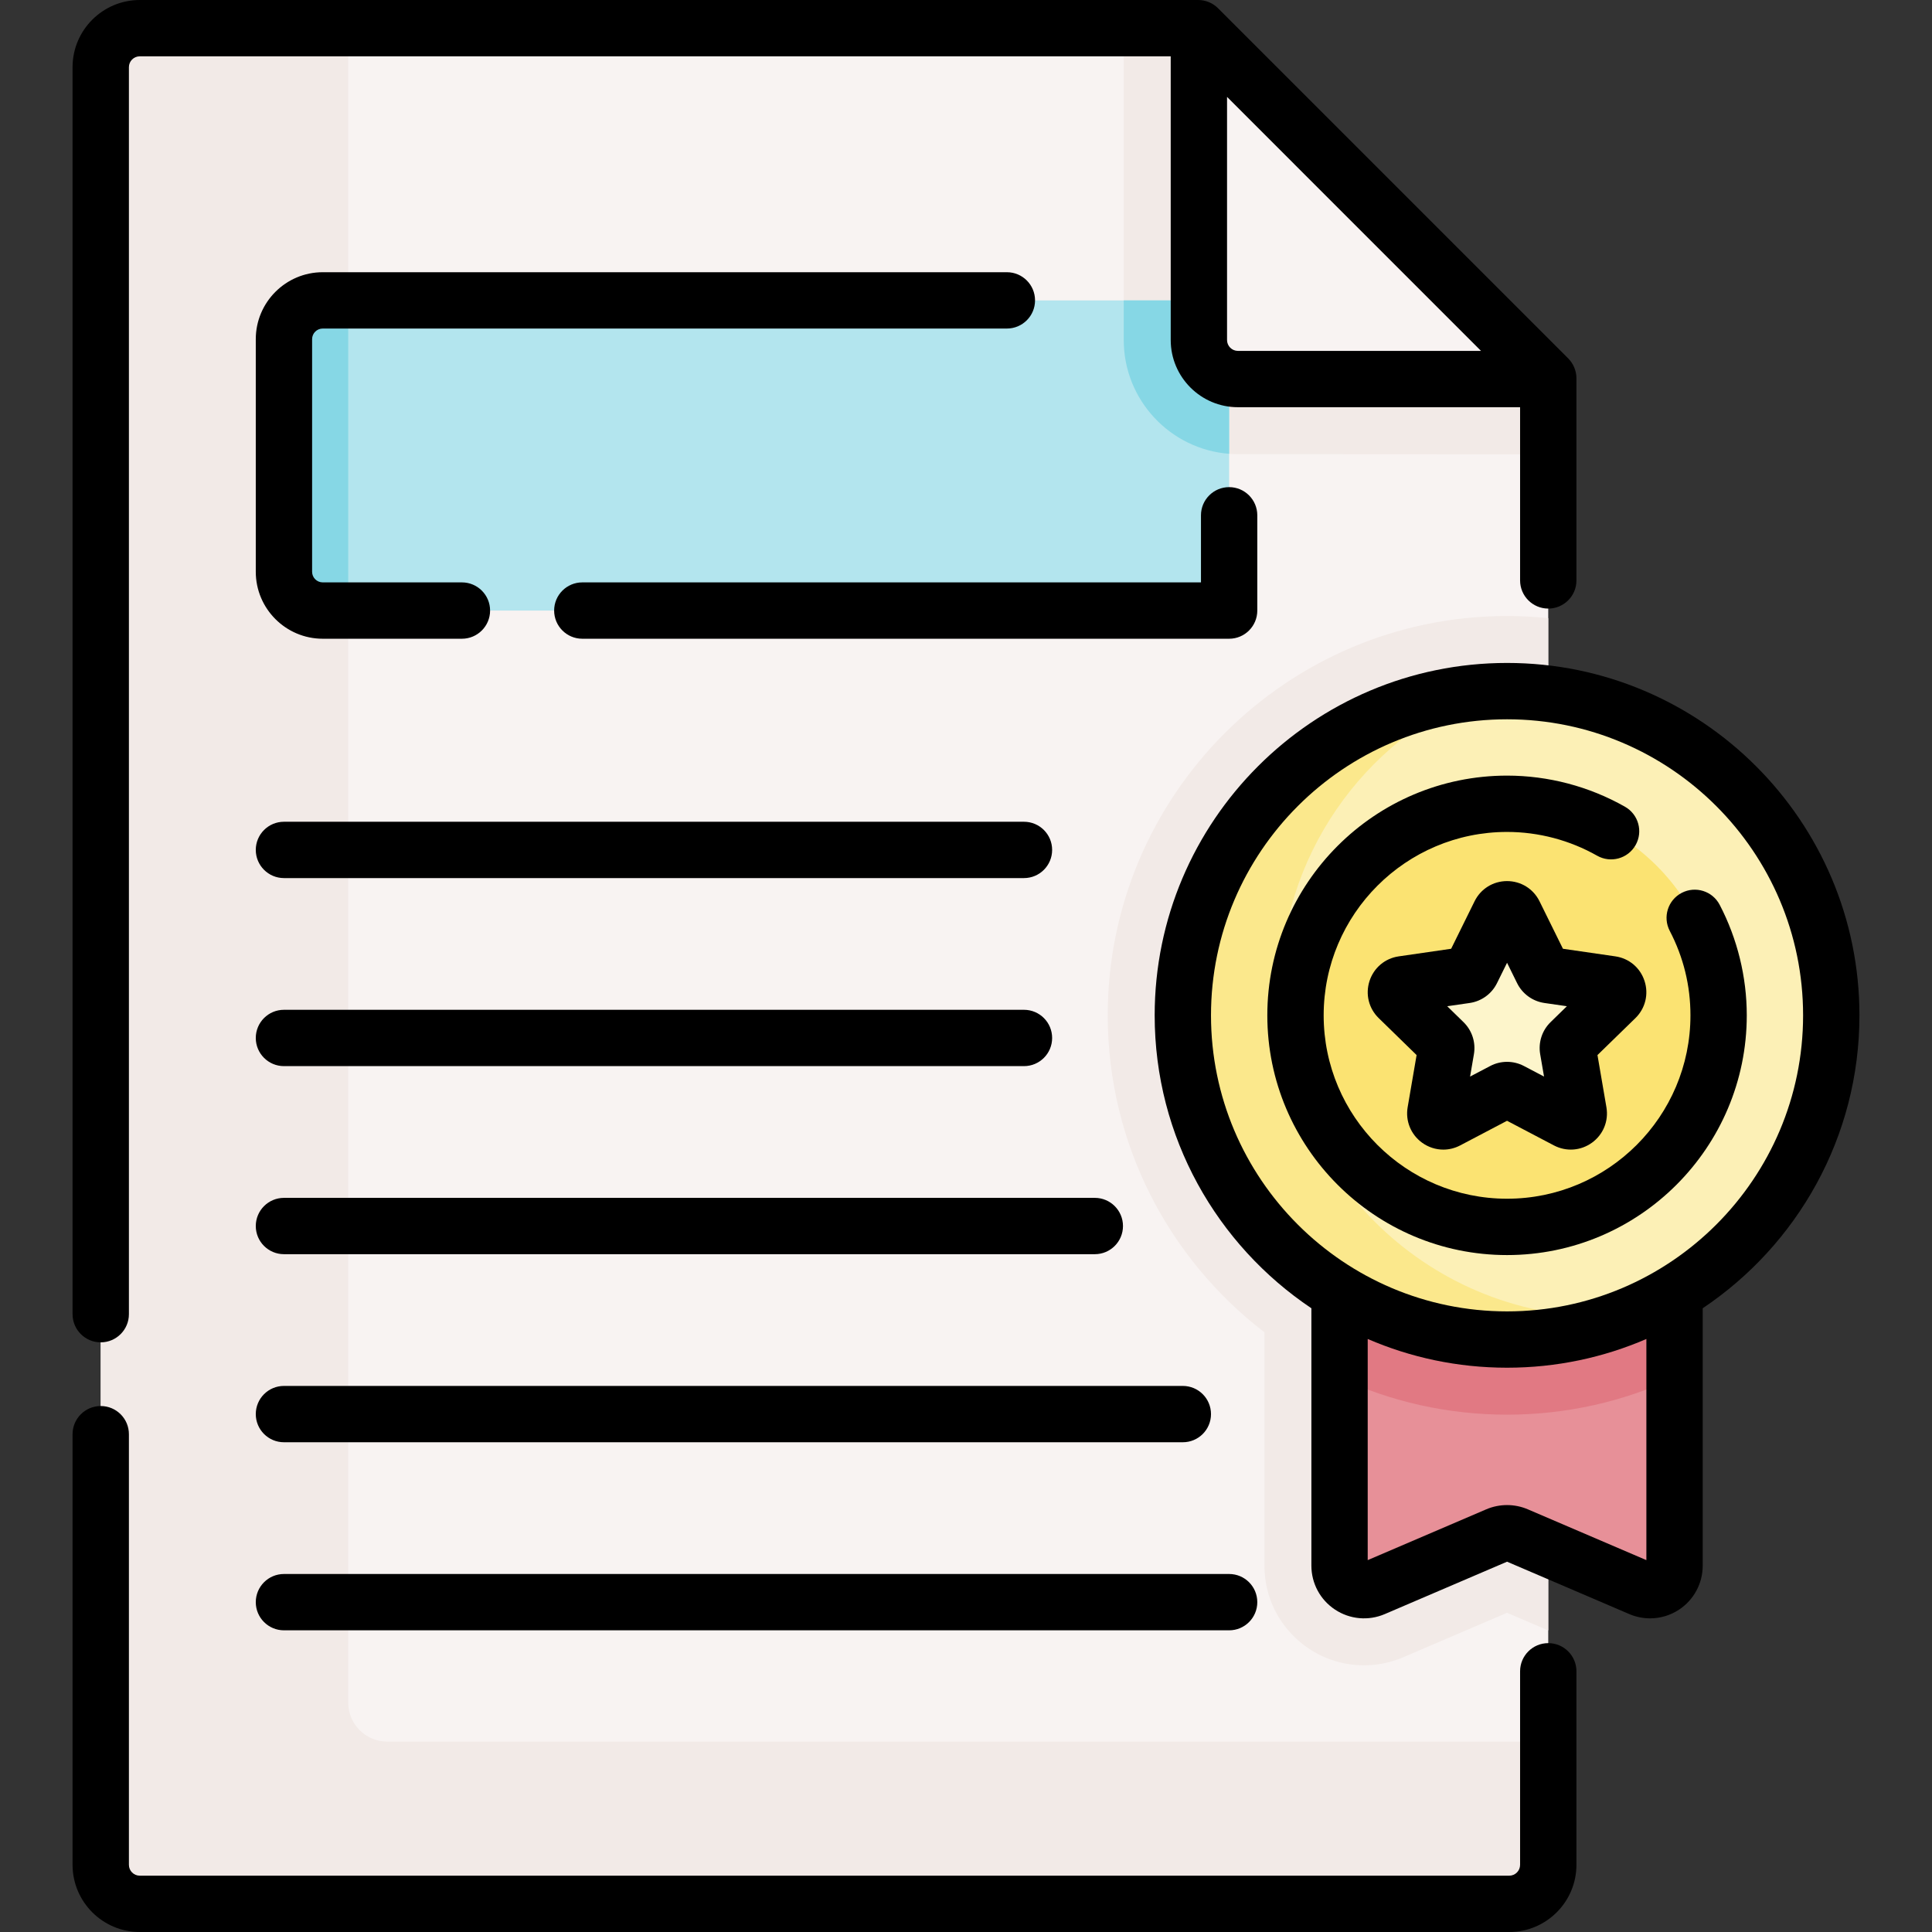<?xml version="1.0" encoding="UTF-8"?> <svg xmlns="http://www.w3.org/2000/svg" width="79" height="79" viewBox="0 0 79 79" fill="none"><rect x="0" y="0" width="79" height="79" fill="#333333" stroke="none"/><g clip-path="url(#clip0_83_305)"><path d="M63.308 15.569V76.353C63.308 77.234 62.594 77.948 61.713 77.948H5.714C4.833 77.948 4.119 77.234 4.119 76.353V2.847C4.119 1.966 4.833 1.252 5.714 1.252H48.992L63.308 15.569Z" fill="#F8F3F2"></path><path d="M15.835 71.215C14.954 71.215 14.239 70.501 14.239 69.62V1.252H5.714C4.833 1.252 4.119 1.966 4.119 2.847V76.353C4.119 77.234 4.833 77.948 5.714 77.948H61.713C62.594 77.948 63.308 77.234 63.308 76.353V71.215H15.835Z" fill="#F2EAE7"></path><path d="M63.308 25.276C62.754 25.219 62.192 25.189 61.623 25.189C52.62 25.189 45.295 32.514 45.295 41.518C45.295 46.793 47.81 51.491 51.703 54.478V64.021C51.703 65.133 52.142 66.171 52.94 66.944C53.706 67.686 54.713 68.095 55.776 68.095C56.329 68.095 56.869 67.984 57.381 67.765L61.623 65.947L63.308 66.669V25.276Z" fill="#F2EAE7"></path><path d="M68.472 64.021C68.472 64.74 67.737 65.225 67.076 64.942L62.018 62.774C61.766 62.666 61.481 62.666 61.229 62.774L56.172 64.942C55.51 65.225 54.775 64.74 54.775 64.021V43.913H68.473V64.021H68.472Z" fill="#E79098"></path><path d="M63.308 18.582V15.569L48.992 1.252H45.95V13.905C45.95 16.478 48.044 18.571 50.616 18.571C55.409 18.572 62.619 18.575 63.182 18.578L63.308 18.582Z" fill="#F2EAE7"></path><path d="M48.493 24.966H13.197C12.321 24.966 11.611 24.256 11.611 23.38V13.869C11.611 12.993 12.321 12.283 13.197 12.283H48.493C49.469 12.283 50.26 13.074 50.26 14.049V23.199C50.26 24.175 49.469 24.966 48.493 24.966Z" fill="#B3E5EE"></path><path d="M13.197 24.966H14.239V12.283H13.197C12.321 12.283 11.611 12.993 11.611 13.869V23.38C11.611 24.256 12.321 24.966 13.197 24.966Z" fill="#86D7E5"></path><path d="M48.493 12.283H45.95V13.904C45.95 16.357 47.853 18.373 50.26 18.556V14.049C50.26 13.074 49.469 12.283 48.493 12.283Z" fill="#86D7E5"></path><path d="M49.022 1.281L63.247 15.508C63.109 15.503 50.617 15.5 50.617 15.5C49.737 15.5 49.022 14.784 49.022 13.905V1.281Z" fill="#F8F3F2"></path><path d="M54.775 56.338C56.859 57.305 59.179 57.846 61.623 57.846C64.068 57.846 66.388 57.305 68.472 56.338V43.913H54.775V56.338Z" fill="#E17983"></path><path d="M61.624 54.775C68.945 54.775 74.881 48.84 74.881 41.518C74.881 34.196 68.945 28.26 61.624 28.26C54.302 28.26 48.366 34.196 48.366 41.518C48.366 48.84 54.302 54.775 61.624 54.775Z" fill="#FCF0B6"></path><path d="M65.59 53.842C58.268 53.842 52.332 47.907 52.332 40.585C52.332 35.03 55.751 30.273 60.596 28.3C53.755 28.826 48.366 34.542 48.366 41.517C48.366 48.839 54.302 54.775 61.624 54.775C63.391 54.775 65.078 54.429 66.619 53.801C66.279 53.828 65.936 53.842 65.59 53.842Z" fill="#FBE88C"></path><path d="M61.624 50.169C66.401 50.169 70.274 46.295 70.274 41.518C70.274 36.74 66.401 32.867 61.624 32.867C56.846 32.867 52.973 36.74 52.973 41.518C52.973 46.295 56.846 50.169 61.624 50.169Z" fill="#FBE372"></path><path d="M61.918 37.363L63.068 39.693C63.116 39.789 63.208 39.857 63.315 39.872L65.886 40.246C66.156 40.285 66.263 40.616 66.068 40.806L64.208 42.62C64.13 42.695 64.095 42.804 64.113 42.91L64.553 45.471C64.599 45.739 64.317 45.944 64.076 45.817L61.776 44.608C61.681 44.558 61.567 44.558 61.471 44.608L59.171 45.817C58.93 45.944 58.648 45.739 58.695 45.471L59.134 42.91C59.152 42.804 59.117 42.695 59.039 42.62L57.179 40.806C56.984 40.616 57.092 40.285 57.361 40.246L59.932 39.872C60.039 39.857 60.131 39.789 60.179 39.693L61.329 37.363C61.45 37.119 61.798 37.119 61.918 37.363Z" fill="#FDF5CB"></path><path d="M4.119 54.889C4.755 54.889 5.271 54.373 5.271 53.737V2.747C5.271 2.502 5.47 2.303 5.715 2.303H47.871V13.904C47.871 15.418 49.103 16.651 50.618 16.651H62.157V23.734C62.157 24.37 62.673 24.885 63.309 24.885C63.945 24.885 64.461 24.37 64.461 23.734V15.469C64.461 15.164 64.339 14.871 64.123 14.654L49.806 0.337C49.59 0.121 49.297 0 48.992 0H5.715C4.2 0 2.967 1.232 2.967 2.747V53.737C2.967 54.373 3.483 54.889 4.119 54.889ZM50.174 13.904V3.962L60.559 14.348H50.618C50.373 14.348 50.174 14.148 50.174 13.904Z" fill="black"></path><path d="M63.309 67.188C62.673 67.188 62.157 67.703 62.157 68.339V76.253C62.157 76.498 61.958 76.697 61.714 76.697H5.715C5.47 76.697 5.271 76.498 5.271 76.253V58.645C5.271 58.009 4.755 57.493 4.119 57.493C3.483 57.493 2.967 58.009 2.967 58.645V76.253C2.967 77.768 4.2 79 5.715 79H61.714C63.228 79 64.461 77.768 64.461 76.253V68.339C64.461 67.703 63.945 67.188 63.309 67.188Z" fill="black"></path><path d="M76.033 41.517C76.033 33.572 69.569 27.108 61.624 27.108C53.678 27.108 47.215 33.572 47.215 41.517C47.215 46.505 49.762 50.908 53.623 53.495V64.02C53.623 64.746 53.985 65.418 54.591 65.818C55.197 66.218 55.958 66.286 56.625 66L61.624 63.858L66.622 66C66.895 66.117 67.184 66.175 67.471 66.175C67.886 66.175 68.298 66.055 68.656 65.819C69.262 65.419 69.624 64.747 69.624 64.02V53.495C73.486 50.908 76.033 46.505 76.033 41.517ZM67.321 63.794L62.472 61.716C61.933 61.485 61.314 61.485 60.775 61.716L55.926 63.794V54.751C57.675 55.507 59.601 55.926 61.624 55.926C63.646 55.926 65.573 55.507 67.321 54.751V63.794ZM61.624 53.623C54.949 53.623 49.518 48.193 49.518 41.517C49.518 34.842 54.949 29.412 61.624 29.412C68.299 29.412 73.729 34.842 73.729 41.517C73.729 48.193 68.299 53.623 61.624 53.623Z" fill="black"></path><path d="M70.318 36.998C70.024 36.434 69.329 36.216 68.765 36.51C68.201 36.804 67.982 37.499 68.276 38.063C68.838 39.14 69.123 40.302 69.123 41.517C69.123 45.652 65.759 49.016 61.624 49.016C57.489 49.016 54.125 45.652 54.125 41.517C54.125 37.382 57.489 34.018 61.624 34.018C62.913 34.018 64.187 34.355 65.309 34.991C65.862 35.304 66.565 35.111 66.879 34.557C67.193 34.004 66.999 33.301 66.445 32.987C64.978 32.155 63.311 31.715 61.624 31.715C56.219 31.715 51.821 36.112 51.821 41.517C51.821 46.922 56.219 51.32 61.624 51.32C67.029 51.32 71.426 46.922 71.426 41.517C71.426 39.95 71.043 38.387 70.318 36.998Z" fill="black"></path><path d="M66.052 39.106L63.909 38.795L62.951 36.853C62.7 36.344 62.191 36.028 61.623 36.028C61.056 36.028 60.547 36.344 60.296 36.853L59.338 38.795L57.195 39.106C56.633 39.187 56.176 39.573 56 40.113C55.825 40.653 55.968 41.234 56.375 41.63L57.925 43.142L57.559 45.276C57.464 45.836 57.689 46.39 58.148 46.724C58.408 46.912 58.711 47.008 59.017 47.008C59.252 47.008 59.489 46.951 59.707 46.836L61.623 45.829L63.54 46.836C64.042 47.1 64.639 47.057 65.098 46.724C65.558 46.39 65.783 45.836 65.687 45.276L65.321 43.142L66.872 41.631C67.278 41.235 67.422 40.653 67.246 40.114C67.071 39.573 66.614 39.187 66.052 39.106ZM63.404 41.795C63.055 42.135 62.896 42.624 62.978 43.105L63.136 44.021L62.312 43.588C62.096 43.475 61.86 43.419 61.624 43.419C61.387 43.419 61.151 43.475 60.935 43.589L60.112 44.021L60.269 43.105C60.351 42.625 60.192 42.135 59.843 41.795L59.177 41.145L60.098 41.012C60.58 40.941 60.996 40.639 61.212 40.202L61.624 39.368L62.035 40.202C62.251 40.639 62.667 40.941 63.15 41.012L64.07 41.145L63.404 41.795Z" fill="black"></path><path d="M51.411 24.966V21.071C51.411 20.435 50.895 19.919 50.26 19.919C49.623 19.919 49.108 20.435 49.108 21.071V23.814H23.81C23.174 23.814 22.659 24.33 22.659 24.966C22.659 25.602 23.174 26.118 23.81 26.118H50.26C50.896 26.118 51.411 25.602 51.411 24.966Z" fill="black"></path><path d="M13.197 13.434H41.172C41.808 13.434 42.323 12.919 42.323 12.283C42.323 11.646 41.808 11.131 41.172 11.131H13.197C11.687 11.131 10.459 12.359 10.459 13.869V23.38C10.459 24.889 11.687 26.118 13.197 26.118H18.888C19.524 26.118 20.04 25.602 20.04 24.966C20.04 24.33 19.524 23.814 18.888 23.814H13.197C12.957 23.814 12.762 23.619 12.762 23.38V13.869C12.762 13.629 12.957 13.434 13.197 13.434Z" fill="black"></path><path d="M11.611 35.905H41.871C42.507 35.905 43.022 35.389 43.022 34.753C43.022 34.117 42.507 33.602 41.871 33.602H11.611C10.975 33.602 10.459 34.117 10.459 34.753C10.459 35.389 10.975 35.905 11.611 35.905Z" fill="black"></path><path d="M11.611 43.594H41.871C42.507 43.594 43.022 43.079 43.022 42.443C43.022 41.806 42.507 41.291 41.871 41.291H11.611C10.975 41.291 10.459 41.806 10.459 42.443C10.459 43.079 10.975 43.594 11.611 43.594Z" fill="black"></path><path d="M44.767 48.981H11.611C10.975 48.981 10.459 49.496 10.459 50.133C10.459 50.769 10.975 51.284 11.611 51.284H44.767C45.403 51.284 45.919 50.769 45.919 50.133C45.919 49.496 45.403 48.981 44.767 48.981Z" fill="black"></path><path d="M48.366 56.671H11.611C10.975 56.671 10.459 57.186 10.459 57.823C10.459 58.459 10.975 58.974 11.611 58.974H48.366C49.002 58.974 49.518 58.459 49.518 57.823C49.518 57.186 49.002 56.671 48.366 56.671Z" fill="black"></path><path d="M10.459 65.513C10.459 66.149 10.975 66.664 11.611 66.664H50.26C50.896 66.664 51.411 66.149 51.411 65.513C51.411 64.876 50.896 64.361 50.26 64.361H11.611C10.975 64.361 10.459 64.876 10.459 65.513Z" fill="black"></path></g><defs><clipPath id="clip0_83_305"><rect width="79" height="79" fill="white"></rect></clipPath></defs></svg> 